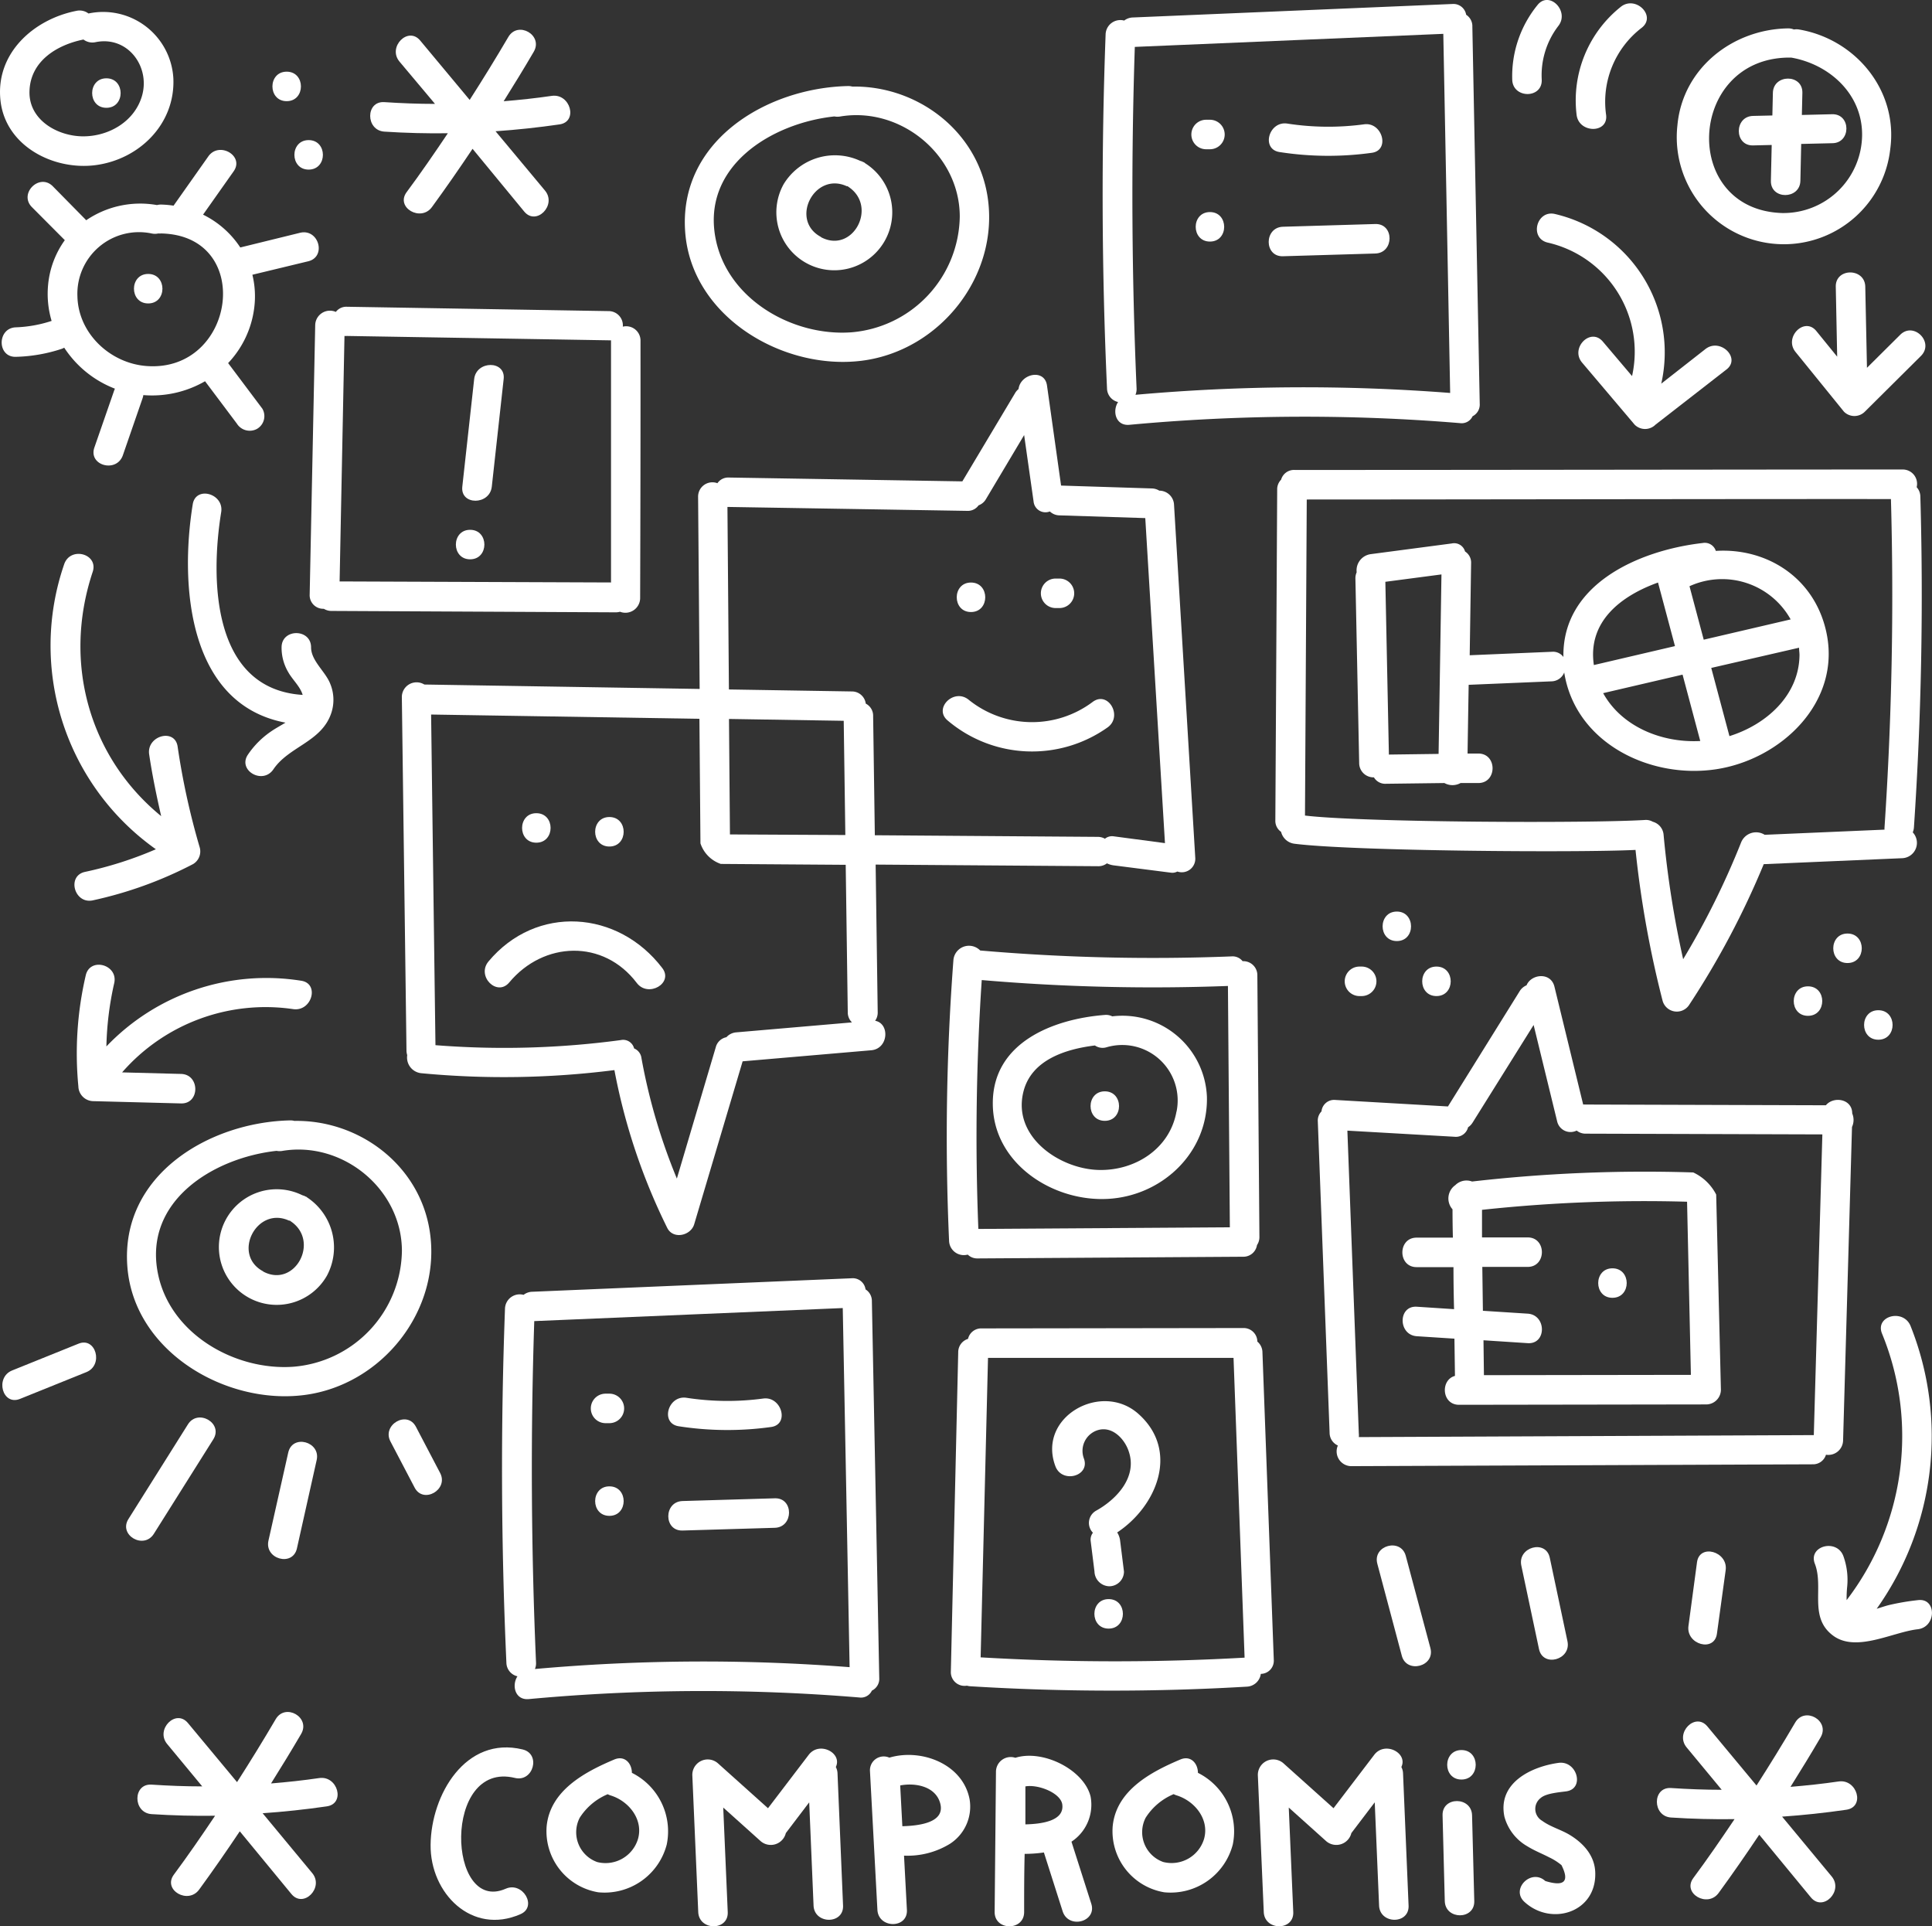 <svg xmlns="http://www.w3.org/2000/svg" viewBox="0 0 262.03 261.24"><rect x="0" y="0" width="262.03" height="261.24" fill="#333333" stroke="none"/><defs><style>.cls-1{fill:#fff;}</style></defs><title>Asset 28</title><g id="Layer_2" data-name="Layer 2"><g id="Capa_1" data-name="Capa 1"><path class="cls-1" d="M159.23,68.46a2,2,0,0,0-2-1.92,2,2,0,0,0-1-.3l-12.32-.39L142,52.28c-.33-2.33-3.6-1.61-3.86.48a2.06,2.06,0,0,0-.45.52l-7.17,12-31.65-.52a1.78,1.78,0,0,0-1.57.77,1.94,1.94,0,0,0-2.62,1.84q.11,13,.21,26.06l-37.34-.6a2,2,0,0,0-3.05,1.66l.63,48a2.09,2.09,0,0,0,.1.6,2.14,2.14,0,0,0,1.89,2.45,118.59,118.59,0,0,0,26.21-.42,82.81,82.81,0,0,0,7.16,21.39c.79,1.61,3.19,1.08,3.66-.48l6.57-22.1,17.44-1.5c2.35-.2,2.55-3.63.53-4a1.89,1.89,0,0,0,.35-1.18q-.14-10-.28-20l30.17.22a1.88,1.88,0,0,0,1.2-.39,2.91,2.91,0,0,0,.88.27l7.82,1a1.43,1.43,0,0,0,.85-.16,1.83,1.83,0,0,0,2.43-1.85ZM99.87,140a2,2,0,0,0-1.35.66,1.85,1.85,0,0,0-1.44,1.35L91.8,159.83A79.8,79.8,0,0,1,87,143.5a1.63,1.63,0,0,0-1-1.32,1.53,1.53,0,0,0-1.81-1.13,118.56,118.56,0,0,1-25.13.69q-.3-22.42-.59-44.84l36.39.58L95,114.37a4.4,4.4,0,0,0,2.76,2.79l16.94.12.28,20a1.87,1.87,0,0,0,.57,1.37Zm-1-42.5,15.56.25.22,15.49L99,113.16Zm50.95,16.22a2,2,0,0,0-.94-.23l-30.23-.22-.23-16.16a1.84,1.84,0,0,0-1-1.69,1.89,1.89,0,0,0-1.9-1.65l-16.66-.27-.2-24.75.17,0,32.34.53a1.78,1.78,0,0,0,1.55-.75,1.9,1.9,0,0,0,1-.84L138.9,59l1.28,9a1.62,1.62,0,0,0,2.21,1.36,1.91,1.91,0,0,0,1.3.53l11.64.37L158,114.34l-7-.93A1.52,1.52,0,0,0,149.84,113.76Z"/><path class="cls-1" d="M72.74,110.28c-2.57,0-2.58,4,0,4S75.32,110.28,72.74,110.28Z"/><path class="cls-1" d="M82.65,110.8c-2.57,0-2.58,4,0,4S85.23,110.8,82.65,110.8Z"/><path class="cls-1" d="M89.83,131.29c-6-7.88-17.1-8.67-23.59-.89-1.64,2,1.18,4.81,2.83,2.83,4.65-5.58,12.77-5.91,17.3.08C87.91,135.33,91.38,133.34,89.83,131.29Z"/><path class="cls-1" d="M131.69,79c-2.57,0-2.58,4,0,4S134.27,79,131.69,79Z"/><path class="cls-1" d="M143.69,78.46h-.52a2,2,0,0,0,0,4h.52a2,2,0,0,0,0-4Z"/><path class="cls-1" d="M148.22,95.17a13.69,13.69,0,0,1-16.85-.28c-2-1.62-4.82,1.19-2.83,2.83a17.7,17.7,0,0,0,21.7.91C152.3,97.13,150.31,93.66,148.22,95.17Z"/><path class="cls-1" d="M119.25,227.56l-1-51.11a1.85,1.85,0,0,0-.86-1.59,1.75,1.75,0,0,0-1.89-1.51l-43.31,1.83a2,2,0,0,0-1.18.42,2,2,0,0,0-2.52,1.88q-.89,24,.19,48a1.93,1.93,0,0,0,1.5,1.85c-.81,1.24-.32,3.26,1.53,3.09a256.66,256.66,0,0,1,44.82-.22,1.63,1.63,0,0,0,1.72-.93A1.77,1.77,0,0,0,119.25,227.56Zm-46.7-1.22a2,2,0,0,0,.15-.87q-1-23.15-.24-46.31l41.84-1.77q.47,24.35.93,48.7A256.63,256.63,0,0,0,72.55,226.34Z"/><path class="cls-1" d="M82.65,189h-.52a2,2,0,1,0,0,4h.52a2,2,0,1,0,0-4Z"/><path class="cls-1" d="M103.51,189.66a36.34,36.34,0,0,1-10.4-.1c-2.52-.39-3.6,3.47-1.06,3.86a43,43,0,0,0,12.53.1C107.12,193.17,106,189.32,103.51,189.66Z"/><path class="cls-1" d="M82.65,201.57c-2.57,0-2.58,4,0,4S85.23,201.57,82.65,201.57Z"/><path class="cls-1" d="M105.09,203.19l-12.52.37c-2.57.08-2.58,4.08,0,4l12.52-.37C107.65,207.11,107.66,203.11,105.09,203.19Z"/><path class="cls-1" d="M200.69,54.75l-1-51.11A1.85,1.85,0,0,0,198.85,2,1.75,1.75,0,0,0,197,.54L153.65,2.37a2,2,0,0,0-1.18.42,2,2,0,0,0-2.52,1.88q-.89,24,.19,48a1.93,1.93,0,0,0,1.5,1.85c-.81,1.24-.32,3.26,1.53,3.09A256.66,256.66,0,0,1,198,57.38a1.63,1.63,0,0,0,1.72-.93A1.77,1.77,0,0,0,200.69,54.75ZM154,53.54a2,2,0,0,0,.15-.87q-1-23.15-.24-46.31l41.84-1.77q.47,24.35.93,48.7A256.63,256.63,0,0,0,154,53.54Z"/><path class="cls-1" d="M164.1,16.24h-.52a2,2,0,0,0,0,4h.52a2,2,0,0,0,0-4Z"/><path class="cls-1" d="M185,16.86a36.34,36.34,0,0,1-10.4-.1c-2.52-.39-3.6,3.47-1.06,3.86a43,43,0,0,0,12.53.1C188.56,20.37,187.48,16.51,185,16.86Z"/><path class="cls-1" d="M164.1,28.76c-2.57,0-2.58,4,0,4S166.67,28.76,164.1,28.76Z"/><path class="cls-1" d="M186.53,30.38,174,30.75c-2.57.08-2.58,4.08,0,4l12.52-.37C189.1,34.31,189.11,30.31,186.53,30.38Z"/><path class="cls-1" d="M86.87,46.2a1.94,1.94,0,0,0-2.4-1.9,1.93,1.93,0,0,0-1.93-2.11l-35.47-.59a1.78,1.78,0,0,0-1.52.7,2,2,0,0,0-2.8,1.8L42,80.63a1.84,1.84,0,0,0,1.92,1.93,1.94,1.94,0,0,0,1,.29l38.6.19a2.09,2.09,0,0,0,.57-.08,2,2,0,0,0,2.73-1.81Q86.88,63.67,86.87,46.2ZM46.06,78.85l.66-33.29a2.2,2.2,0,0,0,.35,0l35.47.59a2.17,2.17,0,0,0,.33,0s0,0,0,0q0,16.42,0,32.84Z"/><path class="cls-1" d="M64.31,51.41,62.7,66c-.28,2.55,3.72,2.53,4,0l1.61-14.6C68.6,48.85,64.59,48.87,64.31,51.41Z"/><path class="cls-1" d="M63.76,71.85c-2.57,0-2.58,4,0,4S66.34,71.85,63.76,71.85Z"/><path class="cls-1" d="M170.81,167.75l-.28-35.47a1.9,1.9,0,0,0-2-1.93,1.74,1.74,0,0,0-1.51-.65,271.74,271.74,0,0,1-34.08-.8,2.12,2.12,0,0,0-3.63,1.27,317.55,317.55,0,0,0-.59,38.09,2,2,0,0,0,2.53,1.88,1.84,1.84,0,0,0,1.34.52l36-.23a1.86,1.86,0,0,0,1.89-1.58A1.91,1.91,0,0,0,170.81,167.75Zm-37.66-34.84a271.75,271.75,0,0,0,33.39.8q.13,16.36.26,32.73l-34.11.22A317.72,317.72,0,0,1,133.15,132.91Z"/><path class="cls-1" d="M150.85,137.83a1.84,1.84,0,0,0-1-.19c-7,.54-15.22,3.73-15.2,12,0,8.12,8.15,13.39,15.68,12.94,7.32-.43,13.53-6.29,13.36-13.82A11.47,11.47,0,0,0,150.85,137.83Zm8.71,12.92c-.91,5.07-5.66,8.06-10.6,7.91-5.3-.16-11.7-4.53-10.15-10.64,1.09-4.29,5.7-5.75,9.69-6.24a1.83,1.83,0,0,0,1.59.24A7.52,7.52,0,0,1,159.57,150.75Z"/><path class="cls-1" d="M149.84,148c-2.57,0-2.58,4,0,4S152.41,148,149.84,148Z"/><path class="cls-1" d="M172.76,225.12l-1.54-41.73a1.91,1.91,0,0,0-.69-1.45,1.86,1.86,0,0,0-1.92-1.84l-35.47.05a1.83,1.83,0,0,0-1.85,1.42,1.88,1.88,0,0,0-1.33,1.82l-1,43.3a1.86,1.86,0,0,0,2.18,1.91,2.22,2.22,0,0,0,.47.08,311.2,311.2,0,0,0,37.56.05A2,2,0,0,0,171,227,1.78,1.78,0,0,0,172.76,225.12ZM133,224.76l1-40.61,33.3,0,1.5,40.65A311.15,311.15,0,0,1,133,224.76Z"/><path class="cls-1" d="M154.43,191.77c-5-4.52-13.8.37-11.29,7.07.89,2.39,4.76,1.36,3.86-1.06a2.94,2.94,0,0,1,2.06-3.88c1.88-.44,3.45,1.26,4,2.85,1.25,3.49-1.55,6.53-4.38,8.11a1.9,1.9,0,0,0-.45,3,1.53,1.53,0,0,0-.31,1.09l.52,4.17a2.06,2.06,0,0,0,2,2,2,2,0,0,0,2-2l-.52-4.17a2.67,2.67,0,0,0-.4-1.13C156.88,204.28,160,196.77,154.43,191.77Z"/><path class="cls-1" d="M150.36,216.86c-2.57,0-2.58,4,0,4S152.94,216.86,150.36,216.86Z"/><path class="cls-1" d="M259.42,112.88a2.11,2.11,0,0,0,.16-.68q1.51-22.41.87-44.86a1.91,1.91,0,0,0-.5-1.27,1.94,1.94,0,0,0-1.9-2.4c-19.82,0-62.65.07-82.47.06a1.82,1.82,0,0,0-1.83,1.32,1.86,1.86,0,0,0-.53,1.34q-.12,22.43-.25,44.86a1.8,1.8,0,0,0,.78,1.56,2.13,2.13,0,0,0,1.8,1.61c7.74,1,38.48,1.23,46.27.84a140.93,140.93,0,0,0,3.67,20.45,2,2,0,0,0,3.66.48,113.16,113.16,0,0,0,10.06-19h.05l18.79-.81A2.08,2.08,0,0,0,259.42,112.88Zm-23.27,1.34a107.48,107.48,0,0,1-7.87,15.86,133.71,133.71,0,0,1-2.65-16.84,2,2,0,0,0-1.47-1.8,1.83,1.83,0,0,0-1.06-.24c-7.74.47-38.43.33-46.11-.6q.12-21.43.24-42.86c18.74,0,60.49-.08,79.23-.06q.62,22.28-.87,44.53a2.13,2.13,0,0,0,0,.3l-16.25.7A2.19,2.19,0,0,0,236.15,114.22Z"/><path class="cls-1" d="M251.21,151c0-2-2.54-2.37-3.57-1.11l-32.6-.1a2.18,2.18,0,0,0-.32,0l-3.9-16c-.5-2-3.15-1.71-3.78-.17a2,2,0,0,0-.94.81l-9.72,15.62-15.25-.88a1.72,1.72,0,0,0-1.9,1.55,1.77,1.77,0,0,0-.5,1.37l1.6,42.23a1.89,1.89,0,0,0,1.12,1.71,2,2,0,0,0,1.78,2.8l62.6-.25a1.83,1.83,0,0,0,1.82-1.3,2,2,0,0,0,2.32-1.91l1.21-42.54A2.25,2.25,0,0,0,251.21,151Zm-66.92,43.89a2.14,2.14,0,0,0,0-.5l-1.55-41.06,14.53.83a1.7,1.7,0,0,0,1.84-1.29,2,2,0,0,0,.62-.64L208,139l3.19,13.07a1.86,1.86,0,0,0,2.65,1.25,1.89,1.89,0,0,0,1.23.42l32.09.1L246,194.62h-.16Z"/><path class="cls-1" d="M232.76,162a6.66,6.66,0,0,0-3.11-3,205.66,205.66,0,0,0-30,1.23,2.15,2.15,0,0,0-2.27.49A2.21,2.21,0,0,0,197,164q0,1.92.05,3.84h-4.92c-2.57,0-2.58,4,0,4h5q0,2.85.08,5.7l-5.05-.33c-2.57-.17-2.56,3.83,0,4l5.1.33.07,5s0,0,0,.05c-2,.54-1.81,3.92.56,3.92l33.51-.05a2,2,0,0,0,2-2Zm-31.5,24.49-.06-4.73,6,.39c2.57.17,2.56-3.83,0-4l-6.08-.39-.08-5.95h6.15c2.57,0,2.58-4,0-4H201q0-1.87,0-3.74a205.72,205.72,0,0,1,27.81-1.1l.52,23.48Z"/><path class="cls-1" d="M218.69,172c-2.57,0-2.58,4,0,4S221.27,172,218.69,172Z"/><path class="cls-1" d="M247.66,85.55c-1.69-7.36-8.19-11.27-14.95-10.84a1.57,1.57,0,0,0-1.79-1.07c-8.72,1-19.06,5.62-18.88,15.46a1.73,1.73,0,0,0-1.55-.71l-11.16.47.19-12.47a1.78,1.78,0,0,0-.82-1.6,1.53,1.53,0,0,0-1.8-1.09l-11,1.45A2.22,2.22,0,0,0,184,77.61a2,2,0,0,0-.17.88l.51,25a1.94,1.94,0,0,0,2,1.93,1.78,1.78,0,0,0,1.64.87l7.92-.1a2.25,2.25,0,0,0,2.19,0l2.41,0c2.57,0,2.58-4,0-4l-1.46,0q.07-4.66.15-9.32l11.22-.47a1.9,1.9,0,0,0,1.74-1.2c1.51,9.52,11.54,14.43,20.47,13.14S249.87,95.17,247.66,85.55Zm-52.54,16.69-6.75.09-.48-23.43,7.61-1Q195.31,90.06,195.11,102.24ZM224.87,79l2.3,8.62-11,2.57C215.3,84.32,219.79,80.83,224.87,79Zm-7.44,15,10.77-2.51,2.4,9C225.36,100.77,219.93,98.53,217.43,94Zm11.71-14.5A10.64,10.64,0,0,1,242.86,84l-11.79,2.75Zm5.41,20.3-2.46-9.22L244,87.84c0,.34.06.67.06,1C244,94.33,239.53,98.28,234.55,99.83Z"/><path class="cls-1" d="M133.94,26.67c-1.4-9-9.62-15.08-18.35-14.93a2.09,2.09,0,0,0-.57-.07c-11,.23-23.1,7.43-22.08,19.92.93,11.43,13.31,18.67,23.94,17.33S135.59,37.34,133.94,26.67ZM115.41,45.07c-7.87.55-16.63-4.41-18.32-12.54-2.07-9.95,7.55-15.84,16.08-16.74a2.14,2.14,0,0,0,.83,0c8.18-1.34,16.18,5.23,16.17,13.6A16,16,0,0,1,115.41,45.07Z"/><path class="cls-1" d="M117.34,22.13l-.19-.14-.06,0-.11-.06-.1-.06-.06,0-.23-.09A8.14,8.14,0,0,0,106.27,25a7.86,7.86,0,1,0,11.07-2.86Zm-6,10c-4.28-2.27-.89-8.89,3.5-6.88l.12,0,.1.08C119.1,28,115.67,34.45,111.36,32.17Z"/><path class="cls-1" d="M58.28,166.94c-1.4-9-9.62-15.08-18.35-14.93a2.09,2.09,0,0,0-.57-.07c-11,.23-23.1,7.43-22.08,19.92.93,11.43,13.31,18.67,23.94,17.33S59.94,177.61,58.28,166.94ZM39.76,185.35c-7.87.55-16.63-4.41-18.32-12.54C19.37,162.86,29,157,37.51,156.07a2.14,2.14,0,0,0,.83,0c8.18-1.34,16.18,5.23,16.17,13.6A16,16,0,0,1,39.76,185.35Z"/><path class="cls-1" d="M41.69,162.41l-.19-.14-.06,0-.11-.06-.1-.06-.06,0-.23-.09a7.84,7.84,0,1,0,3.41,10.92A8.13,8.13,0,0,0,41.69,162.41Zm-6,10c-4.28-2.27-.89-8.89,3.5-6.88l.12,0,.1.08C43.45,168.29,40,174.73,35.7,172.44Z"/><path class="cls-1" d="M43.29,241.13c-2.18.32-4.35.55-6.53.73,1.39-2.22,2.76-4.45,4.08-6.71s-2.15-4.24-3.45-2c-1.69,2.88-3.44,5.72-5.24,8.53l-6.65-8c-1.64-2-4.46.86-2.83,2.83l4.76,5.75c-2.29,0-4.58-.09-6.87-.24-2.57-.17-2.56,3.83,0,4q4.32.28,8.61.22c-1.82,2.71-3.67,5.4-5.6,8-1.52,2.08,1.95,4.08,3.45,2,1.89-2.59,3.72-5.23,5.5-7.89l7,8.5c1.64,2,4.46-.86,2.83-2.83l-6.73-8.12c2.89-.2,5.79-.51,8.68-.93C46.89,244.62,45.81,240.76,43.29,241.13Z"/><path class="cls-1" d="M74.84,13c-2.18.32-4.35.55-6.53.73,1.39-2.22,2.76-4.45,4.08-6.71s-2.15-4.24-3.45-2c-1.69,2.88-3.44,5.72-5.24,8.53L57,5.51c-1.64-2-4.46.86-2.83,2.83L59,14.09c-2.29,0-4.58-.09-6.87-.24-2.57-.17-2.56,3.83,0,4q4.32.28,8.61.22c-1.82,2.71-3.67,5.4-5.6,8-1.52,2.08,1.95,4.08,3.45,2,1.89-2.59,3.72-5.23,5.5-7.89l7,8.5c1.64,2,4.46-.86,2.83-2.83L67.21,17.8c2.89-.2,5.79-.51,8.68-.93C78.44,16.5,77.36,12.65,74.84,13Z"/><path class="cls-1" d="M249.37,241.59c-2.18.32-4.35.55-6.53.73,1.39-2.22,2.76-4.45,4.08-6.71s-2.15-4.24-3.45-2c-1.69,2.88-3.44,5.72-5.24,8.53l-6.65-8c-1.64-2-4.46.86-2.83,2.83l4.76,5.75c-2.29,0-4.58-.09-6.87-.24-2.57-.17-2.56,3.83,0,4q4.32.28,8.61.22c-1.82,2.71-3.67,5.4-5.6,8-1.52,2.08,1.95,4.08,3.45,2,1.89-2.59,3.72-5.23,5.5-7.89l7,8.5c1.64,2,4.46-.86,2.83-2.83l-6.73-8.12c2.89-.2,5.79-.51,8.68-.93C253,245.08,251.89,241.23,249.37,241.59Z"/><path class="cls-1" d="M69.83,241.11c2.5.61,3.57-3.25,1.06-3.86-7.75-1.88-12.42,6.15-12.49,12.93-.07,6.57,5.59,12.3,12.18,9.41,2.35-1,.32-4.48-2-3.45C60.65,259.61,60,238.72,69.83,241.11Z"/><path class="cls-1" d="M85.7,240.42c0-1.24-.94-2.41-2.38-1.81-4,1.69-8.71,4.19-9.18,9.06a8.4,8.4,0,0,0,7,8.95,8.71,8.71,0,0,0,9.29-6.49A8.87,8.87,0,0,0,85.7,240.42Zm.82,9A4.6,4.6,0,0,1,81,252.52a4.29,4.29,0,0,1-2.38-6,8.28,8.28,0,0,1,3.8-3.2,2.22,2.22,0,0,0,.41.17C85.28,244.25,87.3,246.75,86.52,249.42Z"/><path class="cls-1" d="M162.47,240.42c0-1.24-.94-2.41-2.38-1.81-4,1.69-8.71,4.19-9.18,9.06a8.4,8.4,0,0,0,7,8.95,8.71,8.71,0,0,0,9.29-6.49A8.87,8.87,0,0,0,162.47,240.42Zm.82,9a4.6,4.6,0,0,1-5.53,3.09,4.29,4.29,0,0,1-2.38-6,8.28,8.28,0,0,1,3.8-3.2,2.22,2.22,0,0,0,.41.17C162.06,244.25,164.07,246.75,163.29,249.42Z"/><path class="cls-1" d="M113.59,240.51a2,2,0,0,0-.23-.88c.92-1.9-2.23-3.55-3.68-1.65l-5.52,7.24-6.81-6.11a2.09,2.09,0,0,0-3.45,1.7h0l.8,18.49c.11,2.56,4.11,2.58,4,0l-.61-14.17,5.08,4.56a2.1,2.1,0,0,0,3.41-1.1l3.17-4.17.59,14c.11,2.56,4.11,2.58,4,0Z"/><path class="cls-1" d="M190.29,240.51a2,2,0,0,0-.23-.88c.92-1.9-2.23-3.55-3.68-1.65l-5.52,7.24-6.81-6.11a2.09,2.09,0,0,0-3.45,1.7h0l.8,18.49c.11,2.56,4.11,2.58,4,0l-.61-14.17,5.08,4.56a2.1,2.1,0,0,0,3.41-1.1l3.17-4.17.59,14c.11,2.56,4.11,2.58,4,0Z"/><path class="cls-1" d="M131.5,244c-.92-4.8-6.56-6.92-10.88-5.64a1.87,1.87,0,0,0-2.63,1.81L119,259c.14,2.56,4.14,2.58,4,0l-.39-7.35a11,11,0,0,0,6.22-1.6A6,6,0,0,0,131.5,244Zm-9.12,3.62-.29-5.49c2.08-.4,4.79.13,5.42,2.4C128.26,247.2,124.59,247.6,122.38,247.66Z"/><path class="cls-1" d="M148,258.15l-2.68-8.39c.12-.09.24-.17.36-.26a6,6,0,0,0,2.23-5.87c-.89-3.63-6.47-6.43-10.2-5.25a2,2,0,0,0-2.63,1.84l-.18,19.08c0,2.57,4,2.58,4,0s0-5.26.07-7.89a18.37,18.37,0,0,0,2.61-.19l2.55,8C144.95,261.66,148.81,260.62,148,258.15Zm-8.93-15.89c1.71-.31,4.76.87,5,2.43.33,2.3-2.92,2.67-5,2.72Z"/><path class="cls-1" d="M199.65,246.18c-.07-2.57-4.07-2.58-4,0l.3,11.63c.07,2.57,4.07,2.58,4,0Z"/><path class="cls-1" d="M198.21,237.33c-2.57,0-2.58,4,0,4S200.79,237.33,198.21,237.33Z"/><path class="cls-1" d="M212.9,248.84c-1.19-.72-2.62-1.09-3.75-1.92a1.86,1.86,0,0,1-.19-3.09c.72-.64,2.53-.77,3.47-.9,2.54-.36,1.46-4.21-1.06-3.86-3.74.52-8.28,2.74-7.33,7.3a6.61,6.61,0,0,0,3.09,4c1,.62,2,1,3,1.52a7.73,7.73,0,0,1,1.65,1.05q1.67,3.34-2.2,2.15c-1.89-1.74-4.73,1.08-2.83,2.83,3.6,3.32,9.71,1.48,9.61-3.87C216.34,251.72,214.81,250,212.9,248.84Z"/><path class="cls-1" d="M194,223.5,190.66,211c-.66-2.48-4.52-1.43-3.86,1.06l3.33,12.51C190.8,227,194.66,226,194,223.5Z"/><path class="cls-1" d="M212.59,222.58l-2.4-11.33c-.53-2.52-4.39-1.45-3.86,1.06l2.4,11.33C209.27,226.16,213.12,225.09,212.59,222.58Z"/><path class="cls-1" d="M230.16,211.85,229,220.5c-.35,2.52,3.51,3.61,3.86,1.06l1.19-8.65C234.36,210.4,230.51,209.31,230.16,211.85Z"/><path class="cls-1" d="M25.49,193.16,17.42,206c-1.38,2.18,2.08,4.19,3.45,2l8.06-12.81C30.31,193,26.85,191,25.49,193.16Z"/><path class="cls-1" d="M39.09,197l-2.68,11.93c-.56,2.51,3.29,3.58,3.86,1.06L42.95,198C43.51,195.51,39.65,194.44,39.09,197Z"/><path class="cls-1" d="M59.69,199.75l-3.28-6.26c-1.19-2.28-4.65-.26-3.45,2l3.28,6.26C57.43,204,60.88,202,59.69,199.75Z"/><path class="cls-1" d="M40.84,133a30,30,0,0,0-26.41,8.91,42.58,42.58,0,0,1,1.06-8.58c.57-2.51-3.28-3.58-3.86-1.06a46.69,46.69,0,0,0-1,15.06,2.05,2.05,0,0,0,2,2l11.93.31c2.57.07,2.57-3.93,0-4l-8-.21a25.81,25.81,0,0,1,23.2-8.58C42.3,137.22,43.38,133.37,40.84,133Z"/><path class="cls-1" d="M44.78,92.71c-.65-1.65-2.59-3.1-2.59-4.92,0-2.57-4-2.58-4,0a6.49,6.49,0,0,0,.92,3.39c.56,1,1.62,1.94,1.94,3.06C28.68,93.45,28.54,78.45,30,69.45c.4-2.52-3.45-3.6-3.86-1.06C24.34,79.57,25.61,95.53,38.72,98c-.67.41-1.36.78-1.91,1.16a11.8,11.8,0,0,0-3.18,3.17c-1.45,2.14,2,4.14,3.45,2,2.12-3.13,6.56-3.71,7.86-7.66A5.68,5.68,0,0,0,44.78,92.71Z"/><path class="cls-1" d="M231.31,47.33l-6,4.7a19.27,19.27,0,0,0-14.38-23c-2.5-.63-3.56,3.22-1.06,3.86A15.18,15.18,0,0,1,221.35,51l-3.95-4.66c-1.67-2-4.48.87-2.83,2.83l7.13,8.42a2,2,0,0,0,2.83,0l9.61-7.47C236.17,48.58,233.32,45.77,231.31,47.33Z"/><path class="cls-1" d="M189.45,123.62c-2.57,0-2.58,4,0,4S192,123.62,189.45,123.62Z"/><path class="cls-1" d="M184.68,131.08h-.3a2,2,0,1,0,0,4h.3a2,2,0,0,0,0-4Z"/><path class="cls-1" d="M194.82,131.08c-2.57,0-2.58,4,0,4S197.4,131.08,194.82,131.08Z"/><path class="cls-1" d="M12,1.83a2,2,0,0,0-1.63-.36C4.51,2.62-.66,7.29.07,13.67c.7,6.16,7.22,9.48,12.92,8.72,5.93-.79,10.81-5.61,10.52-11.8A9.54,9.54,0,0,0,12,1.83ZM19.26,13c-1,3.46-4.45,5.47-7.92,5.49S3.87,16.3,4,12.36c.12-4.1,3.75-6.28,7.32-7a2,2,0,0,0,1.63.36C17.29,4.82,20.41,9,19.26,13Z"/><path class="cls-1" d="M14.43,10.62c-2.57,0-2.58,4,0,4S17,10.62,14.43,10.62Z"/><path class="cls-1" d="M40.73,31.56l-8.14,2a12.77,12.77,0,0,0-5.05-4.45l4.15-5.88c1.49-2.11-2-4.11-3.45-2l-4.7,6.66a13.6,13.6,0,0,0-1.69-.15,2.09,2.09,0,0,0-.56.07,13,13,0,0,0-9.6,2.06l-.07-.08L7.16,25.26c-1.82-1.83-4.65,1-2.83,2.83l4.46,4.48,0,0a12.29,12.29,0,0,0-2.26,6A12.85,12.85,0,0,0,7,43.52a17.47,17.47,0,0,1-4.84.87c-2.57.08-2.58,4.08,0,4A21.41,21.41,0,0,0,8.39,47.3a2.2,2.2,0,0,0,.32-.15,14.37,14.37,0,0,0,6.88,5.56,2.17,2.17,0,0,0-.1.23L12.8,60.69c-.84,2.44,3,3.49,3.86,1.06L19.34,54a2.19,2.19,0,0,0,.1-.42,14.36,14.36,0,0,0,8.37-1.88l4.31,5.74a2.06,2.06,0,0,0,2.74.72,2,2,0,0,0,.72-2.74l-4.64-6.18a13.26,13.26,0,0,0,3.52-7.34,12.35,12.35,0,0,0-.23-4.64l7.59-1.83C44.3,34.81,43.24,31,40.73,31.56ZM19.91,49.64c-4.94-.35-9.3-4.4-9.41-9.46a8.36,8.36,0,0,1,10.06-8.52,2.09,2.09,0,0,0,.91,0,2.21,2.21,0,0,0,.38,0C34.54,31.92,32,50.51,19.91,49.64Z"/><path class="cls-1" d="M20.1,37.15c-2.57,0-2.58,4,0,4S22.67,37.15,20.1,37.15Z"/><path class="cls-1" d="M41.86,19c-2.57,0-2.58,4,0,4S44.44,19,41.86,19Z"/><path class="cls-1" d="M38.88,9.72c-2.57,0-2.58,4,0,4S41.46,9.72,38.88,9.72Z"/><path class="cls-1" d="M27.09,114.93a99.26,99.26,0,0,1-3-13.69c-.38-2.54-4.23-1.46-3.86,1.06.42,2.83,1,5.62,1.63,8.38-9.78-8-13.38-20.84-9.29-33.12.82-2.45-3-3.5-3.86-1.06a33.85,33.85,0,0,0,12.43,38.67,50.79,50.79,0,0,1-9.61,3.07c-2.51.54-1.45,4.4,1.06,3.86a54.25,54.25,0,0,0,13.6-4.92A2,2,0,0,0,27.09,114.93Z"/><path class="cls-1" d="M244,4a2.13,2.13,0,0,0-.7,0,2,2,0,0,0-.8-.15c-7.51.11-14.3,5.41-15,13.16a14.52,14.52,0,0,0,28.87,3.18C257.44,12.25,251.66,5.31,244,4ZM241.7,28.89c-13.82-.45-12.83-20.88.81-21.08a2.18,2.18,0,0,0,.29,0l.14,0c5.18.91,9.65,4.94,9.61,10.51A10.67,10.67,0,0,1,241.7,28.89Z"/><path class="cls-1" d="M248.49,15.49l-4.11.1.07-3c.06-2.58-3.94-2.57-4,0l-.07,3.07-2.62.06c-2.57.06-2.58,4.06,0,4l2.53-.06-.11,4.86c-.06,2.58,3.94,2.57,4,0l.11-5,4.2-.1C251.06,19.43,251.07,15.43,248.49,15.49Z"/><path class="cls-1" d="M219.83.92a16.22,16.22,0,0,0-6,14.66c.31,2.52,4.32,2.55,4,0a12.64,12.64,0,0,1,4.85-11.83C224.68,2.15,221.83-.66,219.83.92Z"/><path class="cls-1" d="M208.52.69a15.27,15.27,0,0,0-3.42,10.13c.09,2.57,4.09,2.58,4,0a11,11,0,0,1,2.25-7.3C212.92,1.52,210.11-1.33,208.52.69Z"/><path class="cls-1" d="M257.72,45.4l-4.51,4.48-.23-11c-.05-2.57-4.05-2.58-4,0l.19,9.49-2.82-3.47c-1.62-2-4.44.84-2.83,2.83l6.57,8.1a2,2,0,0,0,2.83,0l7.62-7.57C262.37,46.41,259.55,43.58,257.72,45.4Z"/><path class="cls-1" d="M250.57,126.6c-2.57,0-2.58,4,0,4S253.15,126.6,250.57,126.6Z"/><path class="cls-1" d="M245.21,133.76c-2.57,0-2.58,4,0,4S247.79,133.76,245.21,133.76Z"/><path class="cls-1" d="M254.75,137c-2.57,0-2.58,4,0,4S257.33,137,254.75,137Z"/><path class="cls-1" d="M260.12,217a32.49,32.49,0,0,0-3.85.65c-.51.12-1.11.33-1.74.52a40.4,40.4,0,0,0,4.58-38.38c-1-2.35-4.83-1.33-3.86,1.06A36.61,36.61,0,0,1,250.45,217a15.92,15.92,0,0,1,.08-1.87A9.48,9.48,0,0,0,250,211c-.92-2.38-4.79-1.34-3.86,1.06,1.26,3.25-.89,7.28,2.5,9.77,3.13,2.29,8.07-.5,11.44-.88C262.65,220.67,262.68,216.67,260.12,217Z"/><path class="cls-1" d="M10.65,182.22l-9,3.63c-2.36.95-1.33,4.82,1.06,3.86l9-3.63C14.08,185.13,13,181.26,10.65,182.22Z"/></g></g></svg>